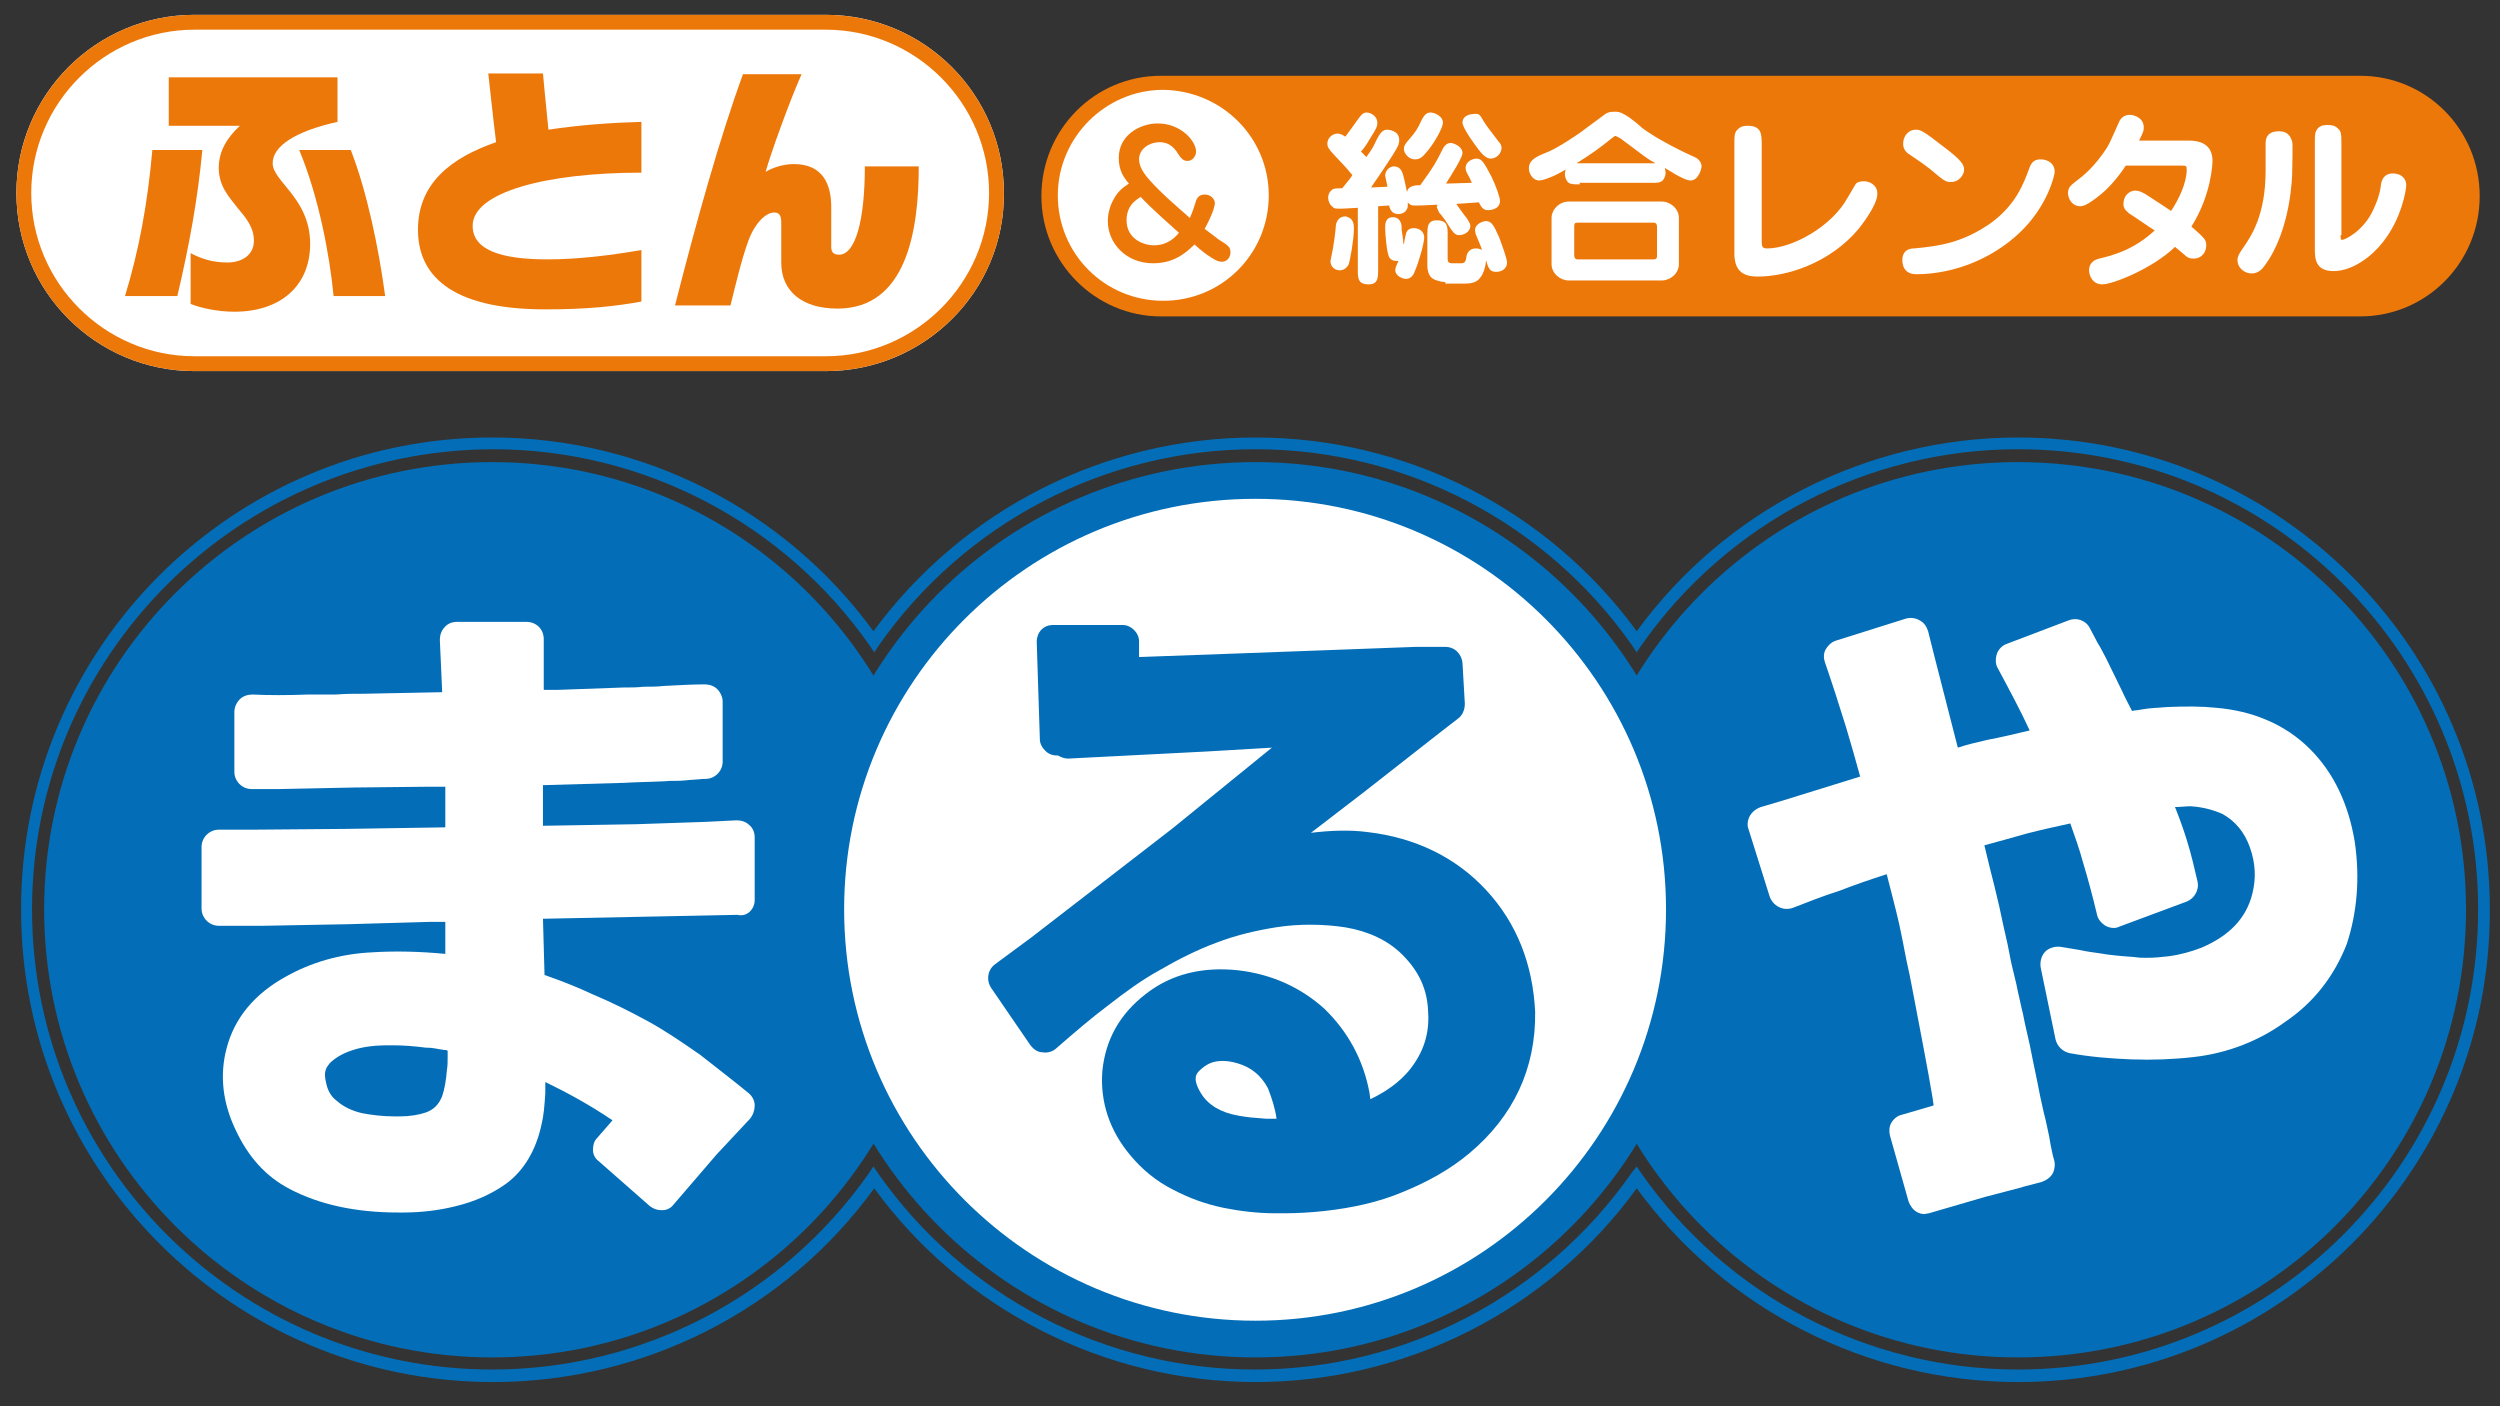 <?xml version="1.0" encoding="utf-8"?>
<!-- Generator: Adobe Illustrator 23.0.2, SVG Export Plug-In . SVG Version: 6.00 Build 0)  -->
<svg version="1.1" id="レイヤー_1" xmlns="http://www.w3.org/2000/svg" xmlns:xlink="http://www.w3.org/1999/xlink" x="0px"
	 y="0px" viewBox="0 0 320 180" style="enable-background:new 0 0 320 180;" xml:space="preserve">
<rect x="0" y="0" width="320" height="180" fill="#333333" stroke="none"/>
<style type="text/css">
	.st0{fill:#FFFFFF;}
	.st1{fill:#ED780A;}
	.st2{fill:#036EB7;}
	.st3{fill:none;stroke:#036EB7;stroke-width:4.699;stroke-miterlimit:10;}
</style>
<path class="st0" d="M105.7,47.5H24.9c-12.6,0-22.8-10.2-22.8-22.8c0-12.6,10.2-22.8,22.8-22.8h80.8c12.6,0,22.8,10.2,22.8,22.8
	C128.6,37.3,118.3,47.5,105.7,47.5z"/>
<path class="st1" d="M105.7,47.5H24.9c-12.6,0-22.8-10.2-22.8-22.8c0-12.6,10.2-22.8,22.8-22.8h80.8c12.6,0,22.8,10.2,22.8,22.8
	C128.6,37.3,118.3,47.5,105.7,47.5z M24.9,3.8C13.4,3.8,4,13.2,4,24.7c0,11.5,9.4,20.9,20.9,20.9h80.8c11.5,0,20.9-9.4,20.9-20.9
	c0-11.5-9.4-20.9-20.9-20.9H24.9z"/>
<path class="st1" d="M22.7,37.9H16c1.8-5.9,2.9-11.9,3.5-18.7h6.4C25.3,25.6,24.2,31.5,22.7,37.9 M34.9,20.9c0,1.1,1.1,2.2,2.2,3.6
	c1.2,1.5,2.6,3.6,2.6,6.7c0,5.4-3.8,8.7-9.7,8.7c-2.2,0-4.4-0.5-5.6-1v-6.5c1.3,0.7,2.8,1.2,4.7,1.2c1.8,0,3.4-0.9,3.4-2.8
	c0-1.7-1-2.9-2.1-4.2c-1.1-1.4-2.4-2.8-2.4-5.1c0-2.2,1.1-3.9,2.7-5.4h-9.1V9.9h21.6v5.7C37.8,16.8,34.9,18.7,34.9,20.9 M42.7,37.9
	c-0.5-5.2-1.9-12.7-4.4-18.7h6.6c2.1,5.4,3.6,12.7,4.4,18.7H42.7z"/>
<path class="st1" d="M69.8,39.6c-12.4,0-16.3-4.6-16.3-10.2c0-5.9,4.2-9.2,10-11.2c-0.3-2.3-1-8.8-1-8.8h7c0,0,0.4,4.4,0.7,7.2
	c3.9-0.6,8.1-0.9,11.9-1v6.5c-12.2,0-21.6,2.5-21.6,6.8c0,3.1,3.6,4.3,9.6,4.3c3.8,0,8-0.5,12-1.2v6.6
	C78.8,39.2,75.2,39.6,69.8,39.6"/>
<path class="st1" d="M107.2,39.5c-4.5,0-7.2-2.2-7.2-5.9v-5c0-0.8-0.1-1.4-0.9-1.4c-1.1,0-2.5,1.4-3.3,3.6c-0.9,2.4-1.8,6.3-2.3,8.3
	h-7.1c2.7-10.6,5.7-21.4,8.7-29.6h7.5c-1.6,3.6-4,10.3-4.6,12.5c0.8-0.5,2.2-1,3.6-1c3.8,0,4.8,2.7,4.8,5.5v5.1c0,0.7,0.3,1,1,1
	c2.1,0,3.3-4.4,3.3-11.3h6.9C117.6,29.6,116,39.5,107.2,39.5"/>
<path class="st1" d="M302.1,9.7H148.6c-8.5,0-15.3,6.9-15.3,15.4s6.9,15.4,15.3,15.4h153.5c8.5,0,15.3-6.9,15.3-15.4
	S310.6,9.7,302.1,9.7z"/>
<path class="st0" d="M162.4,25c0,7.5-6,13.5-13.5,13.5c-7.5,0-13.5-6-13.5-13.5c0-7.4,6.1-13.5,13.5-13.5
	C156.4,11.6,162.4,17.6,162.4,25"/>
<path class="st1" d="M147.6,33.7c-3.5,0-5.8-2.6-5.8-5.4c0-1,0.3-2,0.7-2.7c0.6-1.2,1.4-1.7,2-2.1c-0.6-0.7-1.3-1.6-1.3-3.3
	c0-2.9,2.7-4.4,5-4.4c3,0,4.9,2.3,4.9,3.6c0,0.5-0.4,1.2-1.1,1.2c-0.6,0-0.8-0.4-1-0.6c-0.5-0.8-1.1-1.8-2.6-1.8
	c-1.2,0-2.6,0.8-2.6,2.2c0,1,0.7,1.9,1.3,2.6c1.6,1.8,3.4,3.3,5.2,4.9c0.4-0.9,0.5-1.3,0.7-1.9c0.1-0.4,0.3-1.1,1.2-1.1
	c0.8,0,1.3,0.6,1.3,1.1c0,0.3-0.1,0.5-0.2,0.9c-0.3,0.9-0.8,1.8-1.1,2.4c0.9,0.7,1.5,1.1,1.7,1.3c1.3,0.8,1.6,1,1.6,1.7
	c0,0.6-0.4,1.2-1.1,1.2c-0.5,0-0.8-0.2-1.3-0.5c-0.8-0.5-1.3-0.9-2.2-1.7C152.1,32,150.6,33.7,147.6,33.7 M146,25.2
	c-0.6,0.4-1.8,1.1-1.8,3c0,2.4,2.2,3.2,3.5,3.2c1.8,0,2.8-1.1,3.2-1.6C149.8,28.8,147.4,26.7,146,25.2"/>
<path class="st0" d="M177.6,23.9l-0.3-1.4c0-0.7,0.6-1.2,1.1-1.2c0.2,0,0.8,0,1.1,0.8c0.2,0.5,0.4,1.6,0.6,2.5
	c0.1-0.8,1-0.9,1.7-0.9c1.8-2.5,2-2.9,2.8-4.5c0.2-0.4,0.5-0.9,1.1-0.9c0.3,0,1.5,0.4,1.5,1.3c0,0.4-0.8,1.8-1.2,2.4
	c-0.2,0.4-0.7,1.1-0.9,1.5l3.3-0.1c-0.2-0.4-0.2-0.5-0.6-1.2c-0.1-0.2-0.2-0.4-0.2-0.7c0-0.9,1-1.2,1.4-1.2c0.7,0,1,0.6,1.9,2.3
	c0.6,1.2,1.1,2.7,1.1,3.1c0,1.1-1.2,1.2-1.6,1.2c-0.3,0-0.7-0.1-1.1-1l-2.9,0.2c0.3,0.4,0.9,1.3,1.4,1.9c0.3,0.5,0.4,0.7,0.4,0.9
	c0,0.9-1,1.2-1.4,1.2c-0.6,0-0.8-0.3-1.8-1.9c-0.1-0.1-0.5-0.7-0.8-1l-0.3-0.7l0.1-0.3l-2.1,0.1c-1.1,0-1.3,0.1-1.7-0.4l0,0.4
	c0,0.6-0.5,1.1-1.2,1.1c-0.9,0-1.1-0.7-1.2-1.1l-1.4,0.1v8.1c0,1,0,1.9-1.2,1.9c-1.4,0-1.4-0.8-1.4-1.9v-7.9l-1.8,0.1
	c-0.8,0-1.2,0.1-1.5-0.3c-0.3-0.2-0.5-0.7-0.5-1.1c0-0.3,0.1-0.7,0.5-1c0.2-0.2,0.6-0.2,1.3-0.2c0.6-0.7,1.3-1.6,1.3-1.7l-0.6-0.7
	c-0.3-0.4-1.9-2-2.2-2.4c-0.3-0.4-0.4-0.6-0.4-0.9c0-0.8,0.7-1.3,1.3-1.3c0.4,0,0.7,0.2,1,0.4c0.5-0.7,0.9-1.2,1.6-2.2
	c0.3-0.4,0.6-0.9,1.1-0.9c0.6,0,1.4,0.5,1.4,1.3c0,0.4,0,0.6-1.1,2.3c-0.2,0.4-0.7,1.1-1,1.4l0.7,0.7c0.7-1,0.9-1.3,1.2-2
	c0.6-1.2,0.9-1.5,1.5-1.5c0.1,0,1.5,0.1,1.5,1.3c0,0.6-0.2,0.9-0.8,1.9c-2,3.1-2.3,3.4-2.8,4.2L177.6,23.9z M173,28.1
	c0.2,0.3,0.3,0.5,0.3,1.2c0,1.3-0.5,4.2-0.7,4.6c-0.3,0.5-0.7,0.7-1.1,0.7c-0.6,0-1.2-0.4-1.2-1.2l0.3-1.5c0.2-1.2,0.3-1.9,0.4-3.1
	c0.1-0.6,0.5-1.1,1.2-1.1C172.3,27.7,172.7,27.8,173,28.1 M180,29.8c0.2-0.5,0.6-0.6,1-0.6c0.6,0,1.3,0.4,1.3,1.2
	c0,0.7-0.7,3.2-1.2,4.3c-0.1,0.4-0.5,1-1.1,1c-0.5,0-1.4-0.4-1.4-1.1c0-0.4,0.1-0.5,0.4-1.2l-0.3,0c-0.5,0-0.8-0.3-0.9-0.5
	c-0.3-0.6-0.5-3-0.5-3.7c0-0.5,0-1.4,1-1.4c0.6,0,1,0.4,1.1,1.1c0,0.4,0,0.6,0.2,1.8c0,0.3,0,0.4,0.1,0.6
	C179.8,30.5,180,29.8,180,29.8 M184.7,15.7c0,0.6-1.1,2.7-2.3,4c-0.5,0.6-0.9,0.7-1.3,0.7c-0.8,0-1.4-0.8-1.4-1.3
	c0-0.5,0.2-0.7,0.7-1.3c0.8-0.9,1.1-1.4,1.5-2.3c0.5-1,0.8-1.1,1.3-1.1C183.9,14.5,184.7,15,184.7,15.7 M185,36.1
	c-0.5,0-1.3-0.2-1.7-0.5c-0.5-0.4-0.6-1.2-0.6-1.5v-4c0-1,0-1.9,1.2-1.9c1.4,0,1.4,0.8,1.4,1.9V33c0,0.4,0,0.7,0.6,0.7h1.1
	c0.5,0,0.6-0.2,0.7-0.8c0-0.2,0.2-1.1,1.2-1.1c0.1,0,0.5,0,0.8,0.2c-0.3-0.9-0.4-1-0.8-2l-0.1-0.5c0-0.9,1.1-1.2,1.4-1.2
	c0.7,0,1,0.5,1.7,2.1c0.4,1.1,1,2.7,1,3.2c0,0.8-0.7,1.2-1.4,1.2c-0.9,0-1-0.6-1.3-1.5c0,0.7-0.3,1.7-0.7,2.2
	c-0.3,0.4-0.7,0.8-2,0.8H185z M189.9,15.5c0.4,0.7,1.1,1.5,1.9,2.6c0.2,0.2,0.4,0.5,0.4,0.8c0,0.7-0.6,1.4-1.4,1.4
	c-0.6,0-1.2-0.7-1.5-1.1c-0.4-0.5-2.1-2.8-2.1-3.5c0-1,1.2-1.1,1.3-1.1C189.3,14.5,189.4,14.6,189.9,15.5"/>
<path class="st0" d="M202.2,23.6c-0.9,0-1.3,0-1.6-0.4c-0.2-0.3-0.3-0.6-0.3-1l0.1-0.5c-1.3,0.8-2.8,1.4-3.4,1.4
	c-0.8,0-1.3-0.9-1.3-1.5c0-1.1,0.8-1.5,2.3-2.1c1.1-0.4,3.9-2.2,4.9-3l2.3-1.7c0.5-0.4,0.8-0.5,1.5-0.5c0.7,0,1,0.2,1.8,0.7
	c0.5,0.4,1.1,0.8,1.6,1.3c2.2,1.7,6.1,3.5,6.8,3.8c0.5,0.2,0.9,0.7,0.9,1.2c0,0.3-0.4,1.8-1.4,1.8c-0.3,0-0.7-0.1-1.8-0.7l-1.5-0.9
	l0.1,0.6c0,0.4-0.2,0.9-0.5,1.1c-0.3,0.2-0.6,0.2-1.4,0.2H202.2z M212.7,25.8c1.1,0,2.2,0.9,2.2,2.1v5.9c0,1.2-1.1,2.1-2.2,2.1
	h-11.9c-1.1,0-2.2-0.9-2.2-2.1v-5.9c0-1.1,1-2.1,2.2-2.1H212.7z M201.5,32.7c0,0.2,0.1,0.5,0.4,0.5h9.8c0.4,0,0.4-0.3,0.4-0.5V29
	c0-0.2-0.1-0.5-0.4-0.5h-9.8c-0.3,0-0.4,0.1-0.4,0.5V32.7z M211.9,20.9c-1.1-0.6-1.3-0.8-4.5-3.2l-0.6-0.3c-0.1,0-0.1,0-0.5,0.3
	c-1.6,1.3-2.6,2-4.5,3.2H211.9z"/>
<path class="st0" d="M225.5,30.9c0,0.7,0.1,0.9,0.7,0.9c3.1,0,8.2-2.7,10.3-6.5l1-1.7c0.2-0.3,0.6-0.4,1.1-0.4
	c0.6,0,1.7,0.4,1.7,1.6c0,1.5-2.1,4.1-2.4,4.5c-3.7,4.4-9.2,6.1-12.9,6.1c-2.1,0-3-0.9-3-3V18.6c0-1.3,0-1.7,0.5-2.1
	c0.2-0.2,0.5-0.4,1.2-0.4c1.8,0,1.8,1.1,1.8,2.5V30.9z"/>
<path class="st0" d="M243.5,33.3c0-1.4,1.1-1.5,1.5-1.5c3.2-0.3,6.2-0.7,9.9-3.3c3.1-2.3,4.1-4.9,4.9-7.1c0.3-0.8,0.8-1,1.4-1
	c0.9,0,1.8,0.5,1.8,1.6c0,0.4-0.9,4.4-4.5,7.8c-3.7,3.5-8.7,5.3-13.2,5.3C244,35.1,243.5,34.3,243.5,33.3 M249.7,23.3
	c-0.7,0-0.9-0.2-2.7-1.7c-0.8-0.6-0.9-0.7-2.4-1.7c-0.5-0.3-1-0.7-1-1.5c0-1,0.7-1.8,1.6-1.8c0.5,0,0.8,0,3.2,1.9c3,2.2,3,2.7,3,3.3
	C251.4,22.2,250.9,23.3,249.7,23.3"/>
<path class="st0" d="M272.1,21.2c-1.2,1.8-2.4,3.1-3.6,4c-0.4,0.3-1.5,1.2-2.2,1.2c-1.1,0-1.6-1-1.6-1.7c0-0.7,0.4-1,0.9-1.4
	c1.2-0.9,2.4-1.9,3.9-4.1c0.4-0.6,0.5-0.8,1.7-3.5c0.1-0.3,0.5-1,1.4-1c0.6,0,1.8,0.4,1.8,1.6c0,0.4,0,0.5-0.6,1.7h6.4
	c2.1,0,3,1,3,2.6c0,0.2-0.1,4.3-2.7,8.4c1.7,1.5,1.9,1.7,1.9,2.4c0,0.9-0.6,1.7-1.6,1.7c-0.5,0-0.8-0.1-1.2-0.5l-1.2-1
	c-2.9,2.8-8,4.8-9.3,4.8c-1.3,0-1.7-1.2-1.7-1.8c0-1.1,0.9-1.4,1.3-1.5c1.7-0.4,4.4-1.1,7.1-3.6c-0.5-0.3-2.8-1.9-3.3-2.2
	c-0.6-0.5-0.7-0.8-0.7-1.2c0-1.1,0.8-1.7,1.5-1.7c0.5,0,0.9,0.2,1.4,0.5c1.1,0.7,2.6,1.7,3.2,2.1c1-1.5,2-3.6,2-5.3
	c0-0.5-0.1-0.5-0.7-0.5H272.1z"/>
<path class="st0" d="M289.8,34.1c-0.5,0.7-1.1,0.9-1.6,0.9c-0.9,0-1.8-0.7-1.8-1.7c0-0.5,0.2-0.8,0.6-1.4c1.2-1.7,3-4.4,3-10.1
	c0-0.5,0-3.1,0-3.5c0-1,0.6-1.5,1.7-1.5c1.5,0,1.6,1.2,1.7,1.3c0.1,0.3,0,3.5,0,4C293.4,22.3,293.3,29.5,289.8,34.1 M299.6,30.1
	c0,0.5,0,0.6,0.2,0.6c0.4,0,2.8-1.2,4-3.9c0.7-1.5,0.9-2.5,1-3.4c0.2-0.8,0.7-1.2,1.5-1.2c1.1,0,1.7,0.7,1.7,1.5
	c0,0.6-0.6,4.3-3,7.3c-1.3,1.7-3.8,3.7-6.3,3.7c-2.4,0-2.4-1.7-2.4-2.9V18.5c0-1.3,0-1.6,0.4-2.1c0.2-0.2,0.5-0.4,1.2-0.4
	c0.8,0,1.1,0.2,1.3,0.4c0.5,0.4,0.5,0.8,0.5,2.1V30.1z"/>
<path class="st2" d="M313.3,116.4c0,30.4-24.6,55-55,55c-30.3,0-54.9-24.6-54.9-55c0-30.3,24.6-54.9,54.9-54.9
	C288.7,61.5,313.3,86.1,313.3,116.4"/>
<path class="st3" d="M313.3,116.4c0,30.4-24.6,55-55,55c-30.3,0-54.9-24.6-54.9-55c0-30.3,24.6-54.9,54.9-54.9
	C288.7,61.5,313.3,86.1,313.3,116.4z"/>
<path class="st2" d="M117.9,116.4c0,30.4-24.6,55-54.9,55c-30.3,0-55-24.6-55-55c0-30.3,24.6-54.9,55-54.9
	C93.3,61.5,117.9,86.1,117.9,116.4"/>
<path class="st3" d="M117.9,116.4c0,30.4-24.6,55-54.9,55c-30.3,0-55-24.6-55-55c0-30.3,24.6-54.9,55-54.9
	C93.3,61.5,117.9,86.1,117.9,116.4z"/>
<path class="st2" d="M258.3,176.9c-19.3,0-37.5-9.3-48.8-24.8c-11.3,15.6-29.5,24.8-48.8,24.8s-37.5-9.3-48.8-24.8
	c-11.3,15.6-29.5,24.8-48.8,24.8c-33.3,0-60.4-27.1-60.4-60.4C2.6,83.1,29.7,56,63,56c19.4,0,37.5,9.3,48.8,24.8
	C123.2,65.3,141.3,56,160.7,56c19.4,0,37.5,9.3,48.8,24.8C220.8,65.3,239,56,258.3,56c33.3,0,60.4,27.1,60.4,60.4
	C318.8,149.8,291.7,176.9,258.3,176.9z M209.5,149.3l0.6,0.9c11,15.7,29,25.1,48.2,25.1c32.5,0,58.9-26.4,58.9-58.9
	c0-32.5-26.4-58.9-58.9-58.9c-19.2,0-37.2,9.4-48.2,25.1l-0.6,0.9l-0.6-0.9c-11-15.7-29-25.1-48.2-25.1c-19.2,0-37.2,9.4-48.2,25.1
	l-0.6,0.9l-0.6-0.9c-11-15.7-29-25.1-48.2-25.1C30.5,57.6,4.1,84,4.1,116.4c0,32.5,26.4,58.9,58.9,58.9c19.2,0,37.2-9.4,48.2-25.1
	l0.6-0.9l0.6,0.9c11,15.7,29,25.1,48.2,25.1c19.2,0,37.2-9.4,48.2-25.1L209.5,149.3z"/>
<path class="st0" d="M215.6,116.4c0,30.4-24.6,55-54.9,55c-30.3,0-55-24.6-55-55c0-30.3,24.6-54.9,55-54.9
	C191,61.5,215.6,86.1,215.6,116.4"/>
<path class="st3" d="M215.6,116.4c0,30.4-24.6,55-54.9,55c-30.3,0-55-24.6-55-55c0-30.3,24.6-54.9,55-54.9
	C191,61.5,215.6,86.1,215.6,116.4z"/>
<path class="st0" d="M301.4,107.7c-0.8-4.8-2.7-8.8-5.7-11.8c-1.6-1.6-3.5-2.9-5.7-3.8c-1.9-0.8-4-1.3-6.3-1.5
	c-1.9-0.2-3.9-0.2-6.3-0.1c-1,0.1-2.1,0.1-3.2,0.3c-0.4,0.1-0.9,0.1-1.3,0.2c-0.4-0.8-0.9-1.7-1.3-2.6l-2-4.1
	c-0.4-0.7-0.7-1.4-1.1-2l-1-1.9c-0.5-1-1.7-1.4-2.7-1l-7.9,3c-0.6,0.2-1.1,0.7-1.3,1.3c-0.2,0.6-0.2,1.3,0.1,1.8
	c1.5,2.8,2.9,5.4,4.1,8c-2.1,0.5-3.8,0.9-5.4,1.2c-1.3,0.3-2.6,0.6-3.8,1l-3.1-12.1l-0.7-2.8c-0.2-0.6-0.5-1.1-1.1-1.4
	c-0.5-0.3-1.2-0.4-1.8-0.2l-8.9,2.8c-0.6,0.2-1,0.6-1.3,1.1c-0.3,0.5-0.3,1.1-0.1,1.7c0.9,2.6,1.8,5.4,2.7,8.3
	c0.6,2,1.2,4.1,1.8,6.3l-10,3.1l-2.7,0.8c-0.6,0.2-1.1,0.6-1.4,1.1c-0.3,0.5-0.4,1.2-0.2,1.7l2.7,8.6c0.2,0.6,0.6,1.1,1.2,1.4
	c0.6,0.3,1.2,0.3,1.8,0.1c1.8-0.7,3.8-1.5,6-2.2c1.8-0.7,3.8-1.4,6-2.1c0.5,2,1.1,4.2,1.6,6.4c0.3,1.4,0.6,2.9,0.9,4.5
	c0.3,1.3,0.6,2.8,0.9,4.4c0.9,4.8,1.8,9.3,2.5,13.5c0,0.3,0.1,0.5,0.1,0.8l-4.1,1.2c-0.5,0.1-1,0.5-1.3,1c-0.3,0.5-0.3,1.1-0.2,1.6
	l2.4,8.5c0.2,0.5,0.5,1,1,1.3c0.3,0.2,0.7,0.3,1,0.3l0.6-0.1l7.2-2.1l4.6-1.2l0.3-0.1l2.3-0.6c0.6-0.2,1.2-0.6,1.5-1.2
	c0.2-0.5,0.3-1.1,0.1-1.7c-0.1-0.3-0.4-1.6-0.6-2.9c-0.2-0.9-0.4-2-0.7-3.1c-0.3-1.3-0.6-2.7-0.9-4.3c-0.3-1.4-0.6-2.9-0.9-4.4
	l-0.5-2.2c-0.2-0.8-0.3-1.6-0.5-2.3c-0.2-1-0.5-2.1-0.7-3.2c-0.2-0.8-0.4-1.7-0.6-2.5c-0.2-0.8-0.3-1.6-0.5-2.5
	c-0.4-1.8-0.8-3.5-1.1-5c-0.4-1.7-0.8-3.4-1.2-4.9l-0.7-2.9c1.9-0.5,3.6-1,5.4-1.5c1.9-0.5,3.8-0.9,5.6-1.3c0.6,1.7,1.2,3.4,1.6,4.9
	c0.7,2.3,1.3,4.6,1.8,6.7c0.1,0.6,0.5,1.1,1.1,1.5c0.6,0.3,1.2,0.4,1.8,0.1l8.6-3.2c1-0.4,1.6-1.5,1.4-2.5c-0.4-1.7-0.8-3.5-1.4-5.4
	c-0.4-1.3-0.9-2.7-1.5-4.2c0.7,0,1.4-0.1,2-0.1c1.6,0.1,3,0.5,4.1,1c1.6,0.9,2.8,2.3,3.5,4.3c0.7,2,0.8,3.9,0.3,5.9
	c-0.8,3.2-3,5.4-6.5,6.9c-1.3,0.5-2.7,0.9-4.2,1.1c-0.9,0.1-1.8,0.2-2.8,0.2c-0.5,0-1,0-1.6-0.1c-1.4-0.1-2.9-0.2-4.6-0.5
	c-0.7-0.1-1.5-0.2-2.4-0.4l-2.4-0.4c-0.7-0.1-1.5,0.1-2,0.6c-0.5,0.5-0.7,1.3-0.6,2l1.9,9.2c0.2,0.9,0.9,1.6,1.8,1.8
	c2.7,0.5,5.4,0.7,7.9,0.8c2.7,0.1,5.4,0,8-0.3c4.4-0.5,8.4-2.1,11.7-4.5c3.7-2.5,6.3-5.9,7.9-10
	C301.7,116.8,302.1,112.4,301.4,107.7"/>
<path class="st0" d="M96.6,115.2v-8c0-0.6-0.2-1.2-0.7-1.6c-0.4-0.4-1-0.6-1.6-0.6l-4,0.2l-8.9,0.3l-11.9,0.2v-5.2l10.5-0.3
	c1.5-0.1,3.1-0.1,5.1-0.2c0.8-0.1,1.6,0,2.5-0.1c0.8-0.1,1.6-0.1,2.4-0.2h0.3c1.2,0,2.2-1,2.2-2.2v-7.7c0-0.6-0.3-1.2-0.7-1.6
	c-0.4-0.4-1-0.6-1.6-0.6c-1.5,0-3.3,0.1-5.2,0.2c-0.9,0.1-1.7,0.1-2.5,0.1h-0.1c-0.9,0.1-1.7,0.1-2.6,0.1l-8.3,0.3l-1.9,0v-6.5
	c0-1.3-1-2.2-2.2-2.2h-8.9c-0.6,0-1.2,0.2-1.6,0.7c-0.4,0.4-0.6,1-0.6,1.6l0.3,6.7l-10,0.2c-1.2,0-2.4,0-3.6,0.1h-3.6
	c-2.6,0.1-5,0.1-7.1,0c-0.6,0-1.2,0.2-1.6,0.6c-0.4,0.4-0.7,1-0.7,1.6v7.7c0,1.2,1,2.2,2.2,2.2h3.5l9.7-0.2l9.5-0.1l2.1,0l0,5.2
	l-12.8,0.2l-12,0.1h-4.2c-1.2,0-2.2,1-2.2,2.2v7.9c0,1.2,1,2.2,2.2,2.2h5.7l10.8-0.2L55,118h2v4.1c-3.1-0.3-6.3-0.4-9.4-0.2
	c-4.1,0.2-7.8,1.3-11,3.1c-4,2.2-6.6,5.3-7.6,9.2c-0.9,3.4-0.5,6.9,1.1,10.3c1.6,3.5,3.9,6.1,7,7.7c3.8,2,8.5,3,13.8,3l0.8,0
	c2.3,0,4.6-0.3,6.6-0.8c2.5-0.6,4.7-1.6,6.5-2.9c2.3-1.7,3.8-4.3,4.5-7.5c0.3-1.2,0.4-2.5,0.5-4.1c0-0.4,0-0.9,0-1.4
	c2.9,1.4,5.8,3,8.6,4.9l-2,2.3c-0.4,0.4-0.5,1-0.5,1.5c0,0.6,0.3,1.1,0.7,1.4l6.6,5.8c0.4,0.3,0.9,0.5,1.4,0.5l0.2,0
	c0.6,0,1.1-0.3,1.4-0.7l4.9-5.7l0.6-0.7l4.3-4.6c0.4-0.5,0.6-1.1,0.6-1.7c0-0.6-0.3-1.2-0.8-1.6c-2.2-1.8-4.3-3.4-6.2-4.9
	c-2.3-1.6-4.5-3.1-6.7-4.3c-2.2-1.2-4.6-2.4-7.2-3.5c-1.7-0.8-3.7-1.6-6-2.4l-0.2-7.2l24.9-0.5C95.6,117.4,96.6,116.4,96.6,115.2
	 M57.3,134.5v0.7c0,0.7,0,1.2-0.1,1.8c-0.1,1.3-0.3,2.4-0.6,3.3c-0.4,1-1,1.7-2.1,2.1c-0.9,0.3-2,0.5-3.4,0.5l-0.6,0
	c-1.6,0-3-0.2-4.1-0.4c-1.3-0.3-2.4-0.8-3.3-1.6c-0.8-0.6-1.2-1.4-1.4-2.5c-0.3-1.3,0.1-1.8,0.5-2.3c0.7-0.7,1.7-1.3,3-1.7
	c1.2-0.4,2.7-0.6,4.4-0.6l0.7,0c1.3,0,2.7,0.1,4.2,0.3l0.2,0c0.7,0,1.4,0.2,2.2,0.3l0.2,0L57.3,134.5"/>
<path class="st2" d="M190.2,113.9c-3.9-4.2-9.1-6.7-15.2-7.4c-2.3-0.3-4.7-0.2-7.2,0.1l6.9-5.3l9.7-7.6l2.2-1.7
	c0.6-0.4,0.9-1.2,0.9-1.9l-0.3-5.2c-0.1-1.2-1-2.1-2.2-2.1h-3.8l-21.6,0.8l-13.8,0.5l0-2c0-1.1-1-2.1-2.1-2.1h-8.9
	c-0.6,0-1.1,0.2-1.5,0.6c-0.4,0.4-0.6,1-0.6,1.5l0.4,12.5c0,0.6,0.3,1.1,0.7,1.5c0.4,0.4,0.9,0.6,1.4,0.6h0.1h0.1
	c0.4,0.2,0.8,0.4,1.3,0.4l17.6-0.9l8.5-0.5L150,106.1L132,120l-4.6,3.4c-1,0.7-1.2,2.1-0.5,3.1l5,7.3c0.4,0.5,0.9,0.9,1.6,0.9
	c0.6,0.1,1.3-0.1,1.8-0.6c2.3-2,4.4-3.8,6.4-5.3c2.3-1.8,4.5-3.4,6.7-4.6c2.4-1.4,4.8-2.6,7.2-3.5c2.6-1,5.2-1.6,7.7-2
	c3.1-0.5,6.3-0.4,8.9,0c3,0.5,5.5,1.7,7.3,3.5c2.1,2.1,3.2,4.4,3.3,7.3c0.2,2.8-0.6,5.3-2.5,7.6c-1.2,1.4-2.8,2.6-4.9,3.6l-0.1-0.8
	c-0.8-4.3-2.8-7.9-5.8-10.8c-3-2.7-6.7-4.4-11-4.9c-4.6-0.5-8.6,0.5-11.8,3c-3.4,2.6-5.2,5.9-5.6,9.9c-0.3,3.9,0.9,7.6,3.6,10.8
	c1.5,1.8,3.3,3.3,5.5,4.4c1.9,1,4,1.8,6.4,2.3c2,0.4,4.3,0.7,6.6,0.7h0c0.4,0,0.8,0,1.2,0c1.6,0,3.4-0.1,5.2-0.3
	c3.5-0.4,6.8-1.1,9.9-2.4c3.2-1.3,6.1-2.9,8.6-5c5.6-4.7,8.5-10.8,8.4-18.1C196.2,123.5,194.2,118.2,190.2,113.9 M163.4,143.2
	c-0.5,0-0.9,0-1.3,0c-1.4-0.1-2.6-0.2-3.6-0.4c-2.3-0.4-3.9-1.4-4.8-2.9c-1.2-2-0.5-2.6,0.1-3.1c0.8-0.7,1.6-1,2.7-1
	c0.6,0,1.2,0.1,1.9,0.3c1.7,0.5,3,1.5,3.9,3.2C162.8,140.6,163.2,141.8,163.4,143.2"/>
</svg>
